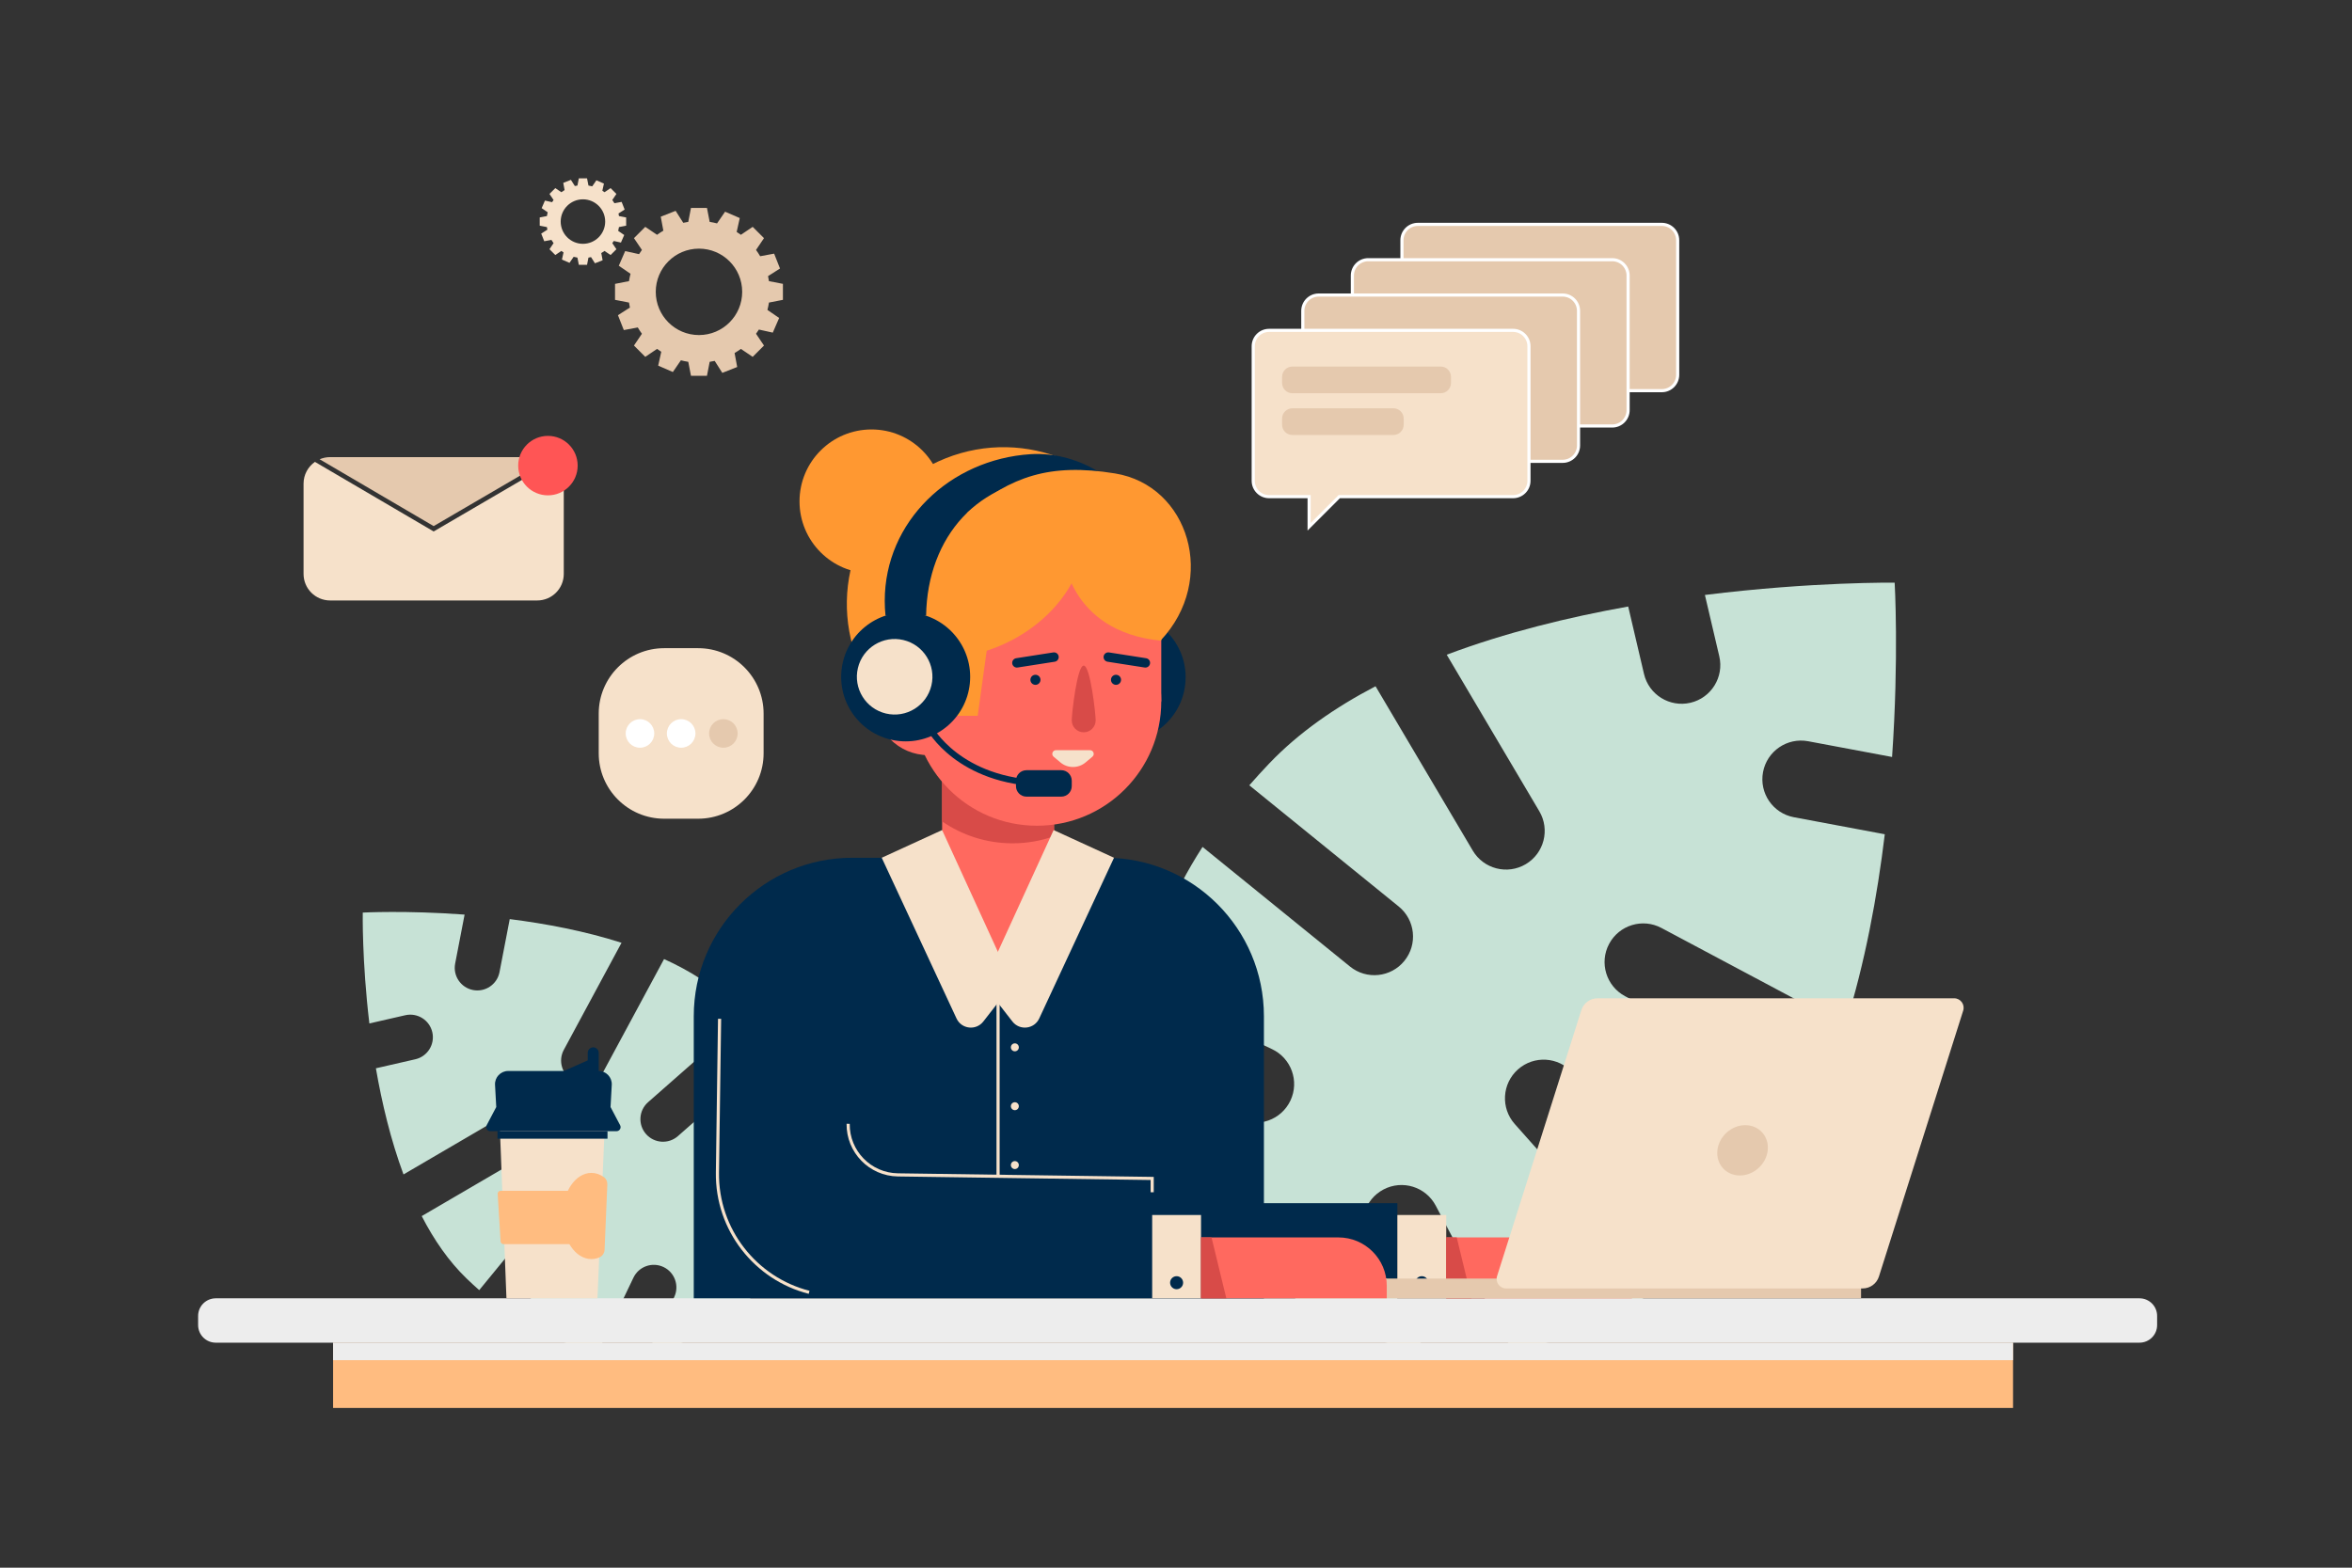 <svg xmlns="http://www.w3.org/2000/svg" xmlns:xlink="http://www.w3.org/1999/xlink" x="0px" y="0px" viewBox="0 0 750 500" style="enable-background:new 0 0 750 500;" xml:space="preserve"><rect x="0" y="0" width="750" height="500" fill="#333333" stroke="none"/><g id="BACKGROUND"></g><g id="OBJECTS">	<g>		<path style="fill:#C7E2D6;" d="M436.013,396.035c-3.178-6.022-0.873-13.48,5.148-16.658c6.022-3.178,13.48-0.873,16.658,5.148   l24.412,46.252c15.33-2.52,31.147-9.042,47.033-20.242l-46.252-52.049c-4.523-5.09-4.064-12.882,1.026-17.405l0,0   c5.09-4.523,12.882-4.063,17.405,1.026l46.857,52.729c2.415-2.288,4.828-4.682,7.237-7.201   c9.863-10.316,17.765-23.108,24.095-37.206l-61.435-32.704c-6.01-3.2-8.289-10.666-5.089-16.676l0,0   c3.2-6.01,10.666-8.289,16.676-5.089l58.618,31.205c6.314-20.05,10.221-41.307,12.612-61.086l-28.979-5.431   c-6.692-1.254-11.101-7.696-9.846-14.389l0,0c1.254-6.692,7.696-11.101,14.389-9.846l26.765,5.017   c2.208-31.994,0.822-55.589,0.822-55.589s-26.147-0.357-60.509,3.917l4.584,19.563c1.553,6.629-2.562,13.263-9.191,14.816l0,0   c-6.629,1.553-13.263-2.562-14.816-9.191l-5.038-21.502c-19.004,3.392-39.086,8.294-57.869,15.368l29.526,49.926   c3.466,5.861,1.525,13.421-4.336,16.887l0,0c-5.861,3.466-13.422,1.525-16.888-4.336l-30.997-52.412   c-12.914,6.737-24.546,14.837-33.878,24.597c-2.229,2.332-4.347,4.662-6.378,6.99l47.646,38.657   c5.288,4.29,6.096,12.054,1.806,17.341v0c-4.29,5.287-12.054,6.096-17.341,1.806l-47.021-38.15   c-10.041,15.522-15.883,30.798-18.111,45.499l40.25,18.987c6.158,2.905,8.795,10.252,5.89,16.41   c-2.905,6.158-10.252,8.795-16.41,5.89l-29.757-14.037c3.39,22.049,15.006,42.099,32.48,58.806   c16.542,15.816,35.844,26.248,56.672,29.351L436.013,396.035z"></path>		<path style="fill:#C7E2D6;" d="M237.967,389.922c-3.527,1.839-7.877,0.47-9.716-3.057c-1.839-3.527-0.47-7.877,3.057-9.716   l27.093-14.123c-1.426-8.963-5.189-18.223-11.684-27.537l-30.545,26.864c-2.987,2.627-7.538,2.335-10.165-0.652h0   c-2.627-2.987-2.335-7.538,0.652-10.165l30.945-27.215c-1.33-1.418-2.72-2.835-4.185-4.25   c-5.997-5.793-13.446-10.448-21.663-14.188l-19.29,35.792c-1.887,3.501-6.256,4.81-9.757,2.923l0,0   c-3.502-1.887-4.81-6.256-2.923-9.757l18.406-34.15c-11.694-3.749-24.101-6.095-35.648-7.551l-3.26,16.913   c-0.753,3.906-4.529,6.462-8.435,5.709l0,0c-3.906-0.753-6.462-4.53-5.709-8.435l3.011-15.621   c-18.684-1.386-32.472-0.647-32.472-0.647s-0.287,15.274,2.106,35.361l11.442-2.619c3.877-0.888,7.74,1.536,8.628,5.414l0,0   c0.887,3.878-1.536,7.74-5.414,8.628l-12.576,2.879c1.924,11.112,4.728,22.859,8.804,33.853l29.255-17.099   c3.434-2.007,7.845-0.85,9.853,2.584l0,0c2.007,3.434,0.85,7.845-2.584,9.853l-30.712,17.951   c3.897,7.564,8.594,14.384,14.268,19.865c1.356,1.309,2.711,2.553,4.065,3.747l22.726-27.718c2.522-3.076,7.06-3.525,10.136-1.003   l0,0c3.076,2.522,3.525,7.06,1.003,10.136l-22.429,27.355c9.038,5.912,17.945,9.371,26.526,10.717l11.213-23.457   c1.716-3.589,6.016-5.107,9.604-3.392c3.589,1.716,5.107,6.016,3.392,9.604l-8.29,17.342c12.891-1.914,24.639-8.64,34.451-18.798   c9.289-9.616,15.442-20.861,17.317-33.02L237.967,389.922z"></path>	</g>	<g>		<path style="fill:#E5C9AE;stroke:#FFFFFF;stroke-miterlimit:10;" d="M529.917,71.565h-77.813c-2.792,0-5.055,2.263-5.055,5.055   v42.923c0,2.792,2.263,5.055,5.055,5.055h12.766v9.612l9.612-9.612h55.435c2.792,0,5.055-2.263,5.055-5.055V76.619   C534.972,73.828,532.709,71.565,529.917,71.565z"></path>		<path style="fill:#E5C9AE;stroke:#FFFFFF;stroke-miterlimit:10;" d="M514.11,82.832h-77.813c-2.792,0-5.055,2.263-5.055,5.055   v42.923c0,2.792,2.263,5.055,5.055,5.055h12.766v9.612l9.612-9.612h55.435c2.792,0,5.055-2.263,5.055-5.055V87.887   C519.164,85.095,516.901,82.832,514.11,82.832z"></path>		<path style="fill:#E5C9AE;stroke:#FFFFFF;stroke-miterlimit:10;" d="M498.302,94.1h-77.813c-2.792,0-5.055,2.263-5.055,5.055   v42.923c0,2.792,2.263,5.055,5.055,5.055h12.766v9.612l9.612-9.612h55.435c2.792,0,5.055-2.263,5.055-5.055V99.155   C503.357,96.363,501.094,94.1,498.302,94.1z"></path>		<path style="fill:#F6E1CA;stroke:#FFFFFF;stroke-miterlimit:10;" d="M482.495,105.368h-77.813c-2.792,0-5.055,2.263-5.055,5.055   v42.923c0,2.792,2.263,5.055,5.055,5.055h12.766v9.612l9.612-9.612h55.435c2.792,0,5.055-2.263,5.055-5.055v-42.923   C487.549,107.631,485.287,105.368,482.495,105.368z"></path>		<path style="fill:#E5C9AE;" d="M459.413,125.422h-47.305c-1.81,0-3.278-1.467-3.278-3.278v-1.955c0-1.81,1.468-3.278,3.278-3.278   h47.305c1.81,0,3.278,1.468,3.278,3.278v1.955C462.691,123.955,461.223,125.422,459.413,125.422z"></path>		<path style="fill:#E5C9AE;" d="M444.332,138.735h-32.224c-1.81,0-3.278-1.467-3.278-3.278v-1.955c0-1.81,1.468-3.278,3.278-3.278   h32.224c1.81,0,3.278,1.468,3.278,3.278v1.955C447.61,137.268,446.142,138.735,444.332,138.735z"></path>	</g>	<g>		<rect x="106.215" y="428.235" style="fill:#FFBC80;" width="535.703" height="20.817"></rect>		<path style="fill:#EDEDED;" d="M682.243,428.235H68.793c-3.102,0-5.617-2.515-5.617-5.617v-2.915c0-3.102,2.515-5.617,5.617-5.617   h613.45c3.102,0,5.617,2.515,5.617,5.617v2.915C687.86,425.72,685.345,428.235,682.243,428.235z"></path>		<rect x="106.215" y="428.235" style="fill:#EDEDED;" width="535.703" height="5.579"></rect>	</g>	<g>		<rect x="392.911" y="383.744" style="fill:#002A4C;" width="52.682" height="24.044"></rect>					<rect x="440.094" y="393.011" transform="matrix(-1.836970e-16 1 -1 -1.836970e-16 854.18 -52.582)" style="fill:#F6E1CA;" width="26.573" height="15.576"></rect>		<path style="fill:#FF695F;" d="M504.978,394.663h-43.809v19.422h59.23v-4.001C520.399,401.567,513.494,394.663,504.978,394.663z"></path>		<path style="fill:#002A4C;" d="M455.458,409.106c0,1.147-0.93,2.077-2.077,2.077s-2.077-0.93-2.077-2.077   c0-1.147,0.93-2.077,2.077-2.077S455.458,407.959,455.458,409.106z"></path>		<polygon style="fill:#D84B48;" points="461.169,394.663 461.169,414.085 469.235,414.085 464.515,394.663   "></polygon>		<g>			<rect x="413.292" y="407.788" style="fill:#E5C9AE;" width="180.16" height="6.297"></rect>			<path style="fill:#F6E1CA;" d="M593.969,410.936H480.263c-2.044,0-3.498-1.986-2.881-3.935l26.868-84.81    c0.716-2.259,2.812-3.794,5.181-3.794h113.706c2.044,0,3.498,1.986,2.881,3.935l-26.867,84.81    C598.435,409.401,596.338,410.936,593.969,410.936z"></path>			<path style="fill:#E5C9AE;" d="M563.689,366.885c-0.475,4.431-4.452,8.024-8.884,8.024c-4.432,0-7.639-3.593-7.164-8.024    s4.452-8.024,8.884-8.024C560.956,358.861,564.164,362.454,563.689,366.885z"></path>		</g>					<ellipse transform="matrix(0.116 -0.993 0.993 0.116 101.705 545.939)" style="fill:#002A4C;" cx="357.477" cy="215.847" rx="20.567" ry="20.567"></ellipse>		<path style="fill:#002A4C;" d="M352.482,273.573h-80.705c-27.92,0-50.553,22.633-50.553,50.553v89.959h181.812v-89.959   C403.035,296.207,380.402,273.573,352.482,273.573z"></path>		<g>			<path style="fill:#FF695F;" d="M322.889,313.811c0,0,20.991-29.168,22.532-40.237c0,0-45.469-0.189-45.069,0.009    C301.897,284.647,322.889,313.811,322.889,313.811z"></path>		</g>					<rect x="361.906" y="393.011" transform="matrix(-1.836970e-16 1 -1 -1.836970e-16 775.992 25.606)" style="fill:#F6E1CA;" width="26.573" height="15.576"></rect>		<path style="fill:#002A4C;stroke:#F6E1CA;stroke-miterlimit:10;" d="M270.456,358.43c-0.106,8.877,6.994,16.165,15.871,16.289   l81.077,1.137v4.411"></path>		<path style="fill:none;stroke:#F6E1CA;stroke-miterlimit:10;" d="M229.458,324.937l-0.684,49.012v-0.007l0,0   c-0.257,18.336,12.218,33.887,29.237,38.23"></path>		<path style="fill:#FF695F;" d="M426.79,394.663h-43.809v19.422h59.23v-4.001C442.211,401.567,435.307,394.663,426.79,394.663z"></path>		<path style="fill:#002A4C;" d="M377.27,409.106c0,1.147-0.93,2.077-2.077,2.077c-1.147,0-2.077-0.93-2.077-2.077   c0-1.147,0.93-2.077,2.077-2.077C376.34,407.029,377.27,407.959,377.27,409.106z"></path>		<rect x="300.418" y="233.926" style="fill:#FF695F;" width="35.683" height="40.308"></rect>		<g>			<path style="fill:#D84B48;" d="M336.101,266.702v-32.776h-35.683v28.058c6.387,4.401,14.124,6.983,22.467,6.983    C327.52,268.967,331.966,268.164,336.101,266.702z"></path>		</g>					<ellipse transform="matrix(0.928 -0.371 0.371 0.928 -48.619 132.658)" style="fill:#FF9831;" cx="320.221" cy="192.6" rx="49.981" ry="49.981"></ellipse>		<path style="fill:#FF695F;" d="M370.303,223.707c0,21.9-17.753,39.653-39.653,39.653s-39.653-17.753-39.653-39.653   s17.753-25.116,39.653-25.116S370.303,201.807,370.303,223.707z"></path>		<path style="fill:#FF695F;" d="M359.239,181.983H302.06c-6.11,0-11.064,4.954-11.064,11.064v30.66h79.307v-30.66   C370.303,186.936,365.349,181.983,359.239,181.983z"></path>		<path style="fill:#FF9831;" d="M345.57,175.375c-3.779,20.579-26.998,36.91-51.73,34.452l-8.578,13.096v-46.325l22.921-12.272   c0,0,25.493-0.378,27.381,0.755C337.452,166.215,345.57,175.375,345.57,175.375z"></path>		<path style="fill:#FF9831;" d="M338.962,176.221c0,0,1.31,25.11,31.24,28.131c0,0,4.231-26.172-8.407-31.588   C349.157,167.348,338.962,176.221,338.962,176.221z"></path>		<circle style="fill:#FF9831;" cx="277.898" cy="159.919" r="22.949"></circle>		<path style="fill:#002A4C;" d="M357.477,216.819c0,0.888-0.72,1.608-1.608,1.608c-0.888,0-1.608-0.72-1.608-1.608   c0-0.888,0.72-1.608,1.608-1.608C356.757,215.211,357.477,215.931,357.477,216.819z"></path>		<path style="fill:#002A4C;" d="M331.788,216.819c0,0.888-0.72,1.608-1.608,1.608c-0.888,0-1.608-0.72-1.608-1.608   c0-0.888,0.72-1.608,1.608-1.608C331.068,215.211,331.788,215.931,331.788,216.819z"></path>		<polygon style="fill:#FF9831;" points="315.541,200.957 311.765,228.307 298.749,228.307 296.483,202.845   "></polygon>		<path style="fill:#FF695F;" d="M295.987,240.84c-9.41,0-17.039-7.671-17.039-17.133c0-9.463,7.629-17.133,17.039-17.133   C305.397,206.574,305.397,240.84,295.987,240.84z"></path>		<path style="fill:#D84B48;" d="M349.383,229.749c0,2.106-1.707,3.813-3.813,3.813s-3.813-1.707-3.813-3.813   s1.707-17.464,3.813-17.464S349.383,227.643,349.383,229.749z"></path>					<line style="fill:none;stroke:#002A4C;stroke-width:3;stroke-linecap:round;stroke-linejoin:round;stroke-miterlimit:10;" x1="324.262" y1="211.416" x2="336.098" y2="209.567"></line>					<line style="fill:none;stroke:#002A4C;stroke-width:3;stroke-linecap:round;stroke-linejoin:round;stroke-miterlimit:10;" x1="365.238" y1="211.416" x2="353.402" y2="209.567"></line>		<path style="fill:#D84B48;" d="M292.956,230.436c-3.696,0-6.691-3.012-6.691-6.728c0-3.716,2.996-6.729,6.691-6.729   C296.652,216.979,296.652,230.436,292.956,230.436z"></path>		<polygon style="fill:#D84B48;" points="382.981,394.663 382.981,414.085 391.047,414.085 386.327,394.663   "></polygon>					<ellipse transform="matrix(0.099 -0.995 0.995 0.099 45.44 481.876)" style="fill:#002A4C;" cx="288.801" cy="215.847" rx="20.567" ry="20.567"></ellipse>					<ellipse transform="matrix(0.231 -0.973 0.973 0.231 9.37 443.548)" style="fill:#F6E1CA;" cx="285.261" cy="215.847" rx="12.046" ry="12.046"></ellipse>		<g>			<path style="fill:#002A4C;" d="M362.413,165.801c-6.544-8.233-14.494-13.134-26.315-13.134    c-23.721,0-40.402,18.345-40.783,43.673h-12.952c-0.159-1.543-0.24-3.108-0.24-4.692c0-25.344,20.849-45.133,46.448-46.787    c15.346-0.991,33.046,8.921,36.756,26.188"></path>		</g>		<path style="fill:none;stroke:#002A4C;stroke-width:2;stroke-miterlimit:10;" d="M296.483,232.267c0,0,9.211,17.128,36.381,17.597   "></path>		<path style="fill:#002A4C;" d="M338.41,254.08h-11.092c-1.849,0-3.348-1.499-3.348-3.348v-1.737c0-1.849,1.499-3.348,3.348-3.348   h11.092c1.849,0,3.348,1.499,3.348,3.348v1.737C341.758,252.581,340.259,254.08,338.41,254.08z"></path>		<path style="fill:#F6E1CA;" d="M336.729,239.264h10.854c1.097,0,1.597,1.369,0.758,2.076l-2.162,1.82   c-2.324,1.957-5.72,1.957-8.044,0l-2.162-1.82C335.132,240.633,335.632,239.264,336.729,239.264z"></path>		<path style="fill:#FF9831;" d="M308.493,163.438c14.03-11.355,26.009-15.848,47.047-12.443   c23.539,3.81,32.835,33.924,14.518,53.335l-16.027-26.123L308.493,163.438z"></path>		<path style="fill:#F6E1CA;" d="M300.418,264.739l-19.256,8.834l23.849,51.258c1.591,3.419,6.234,3.945,8.55,0.969l9.328-11.99   L300.418,264.739z"></path>		<path style="fill:#F6E1CA;" d="M335.978,264.739l19.256,8.834l-23.849,51.258c-1.591,3.419-6.234,3.945-8.55,0.969l-9.328-11.99   L335.978,264.739z"></path>		<line style="fill:#002A4C;stroke:#F6E1CA;stroke-miterlimit:10;" x1="318.26" y1="319.762" x2="318.26" y2="375.148"></line>		<path style="fill:#F6E1CA;" d="M324.882,334.038c0,0.701-0.568,1.27-1.27,1.27c-0.701,0-1.27-0.569-1.27-1.27   c0-0.701,0.569-1.27,1.27-1.27C324.313,332.768,324.882,333.337,324.882,334.038z"></path>		<path style="fill:#F6E1CA;" d="M324.882,352.814c0,0.701-0.568,1.27-1.27,1.27c-0.701,0-1.27-0.569-1.27-1.27   s0.569-1.27,1.27-1.27C324.313,351.544,324.882,352.113,324.882,352.814z"></path>		<path style="fill:#F6E1CA;" d="M324.882,371.59c0,0.701-0.568,1.27-1.27,1.27c-0.701,0-1.27-0.569-1.27-1.27   c0-0.701,0.569-1.27,1.27-1.27C324.313,370.32,324.882,370.888,324.882,371.59z"></path>	</g>	<g>		<polygon style="fill:#F6E1CA;" points="190.519,414.085 161.494,414.085 158.98,349.122 193.262,349.122   "></polygon>		<path style="fill:#002A4C;" d="M156.329,360.777h40.27c0.975,0,1.601-1.037,1.146-1.9l-3.058-5.797l0.388-7.072   c0.132-2.406-1.783-4.429-4.192-4.429h-28.838c-2.409,0-4.325,2.023-4.192,4.429l0.388,7.072l-3.058,5.797   C154.728,359.74,155.353,360.777,156.329,360.777z"></path>		<rect x="158.637" y="360.777" style="fill:#002A4C;" width="35.081" height="2.4"></rect>		<path style="fill:#002A4C;" d="M189.168,334.038L189.168,334.038c0.967,0,1.751,0.784,1.751,1.751v8.591h-17.426l13.924-6.189   v-2.402C187.418,334.822,188.202,334.038,189.168,334.038z"></path>		<path style="fill:#FFBC80;" d="M192.786,398.58c-0.044,1.056-0.662,2.028-1.633,2.446c-0.819,0.353-1.685,0.542-2.581,0.542   c-5.11,0-9.252-6.152-9.252-13.742c0-7.589,4.142-13.742,9.252-13.742c1.434,0,2.792,0.485,4.004,1.35   c0.742,0.53,1.124,1.434,1.085,2.345L192.786,398.58z"></path>		<path style="fill:#FFBC80;" d="M183.971,396.806H160.54c-0.48,0-0.877-0.374-0.907-0.853l-0.936-15.19   c-0.032-0.523,0.383-0.964,0.907-0.964h24.368V396.806z"></path>	</g>	<g>		<path style="fill:#F6E1CA;" d="M211.792,261.121h10.832c11.528,0,20.873-9.345,20.873-20.873v-12.645   c0-11.528-9.345-20.873-20.873-20.873h-10.832c-11.528,0-20.873,9.345-20.873,20.873v12.645   C190.919,251.776,200.264,261.121,211.792,261.121z"></path>		<circle style="fill:#FFFFFF;" cx="217.208" cy="233.926" r="4.553"></circle>		<circle style="fill:#E5C9AE;" cx="230.665" cy="233.926" r="4.553"></circle>		<path style="fill:#FFFFFF;" d="M208.626,233.926c0,2.514-2.038,4.553-4.553,4.553c-2.514,0-4.553-2.038-4.553-4.553   c0-2.514,2.038-4.553,4.553-4.553C206.588,229.373,208.626,231.411,208.626,233.926z"></path>	</g>	<g>		<g>			<path style="fill:#E5C9AE;" d="M138.286,167.798l36.437-21.283c-1.046-0.462-2.2-0.723-3.416-0.723h-66.043    c-1.187,0-2.315,0.246-3.341,0.687L138.286,167.798z"></path>			<path style="fill:#F6E1CA;" d="M176.202,147.357l-37.917,22.148l-37.854-22.194c-2.195,1.53-3.633,4.069-3.633,6.947v28.788    c0,4.676,3.791,8.467,8.467,8.467h66.043c4.676,0,8.467-3.791,8.467-8.467v-28.788    C179.774,151.407,178.361,148.892,176.202,147.357z"></path>		</g>		<circle style="fill:#FF5555;" cx="174.723" cy="148.503" r="9.483"></circle>	</g>	<g>		<path style="fill:#E5C9AE;" d="M249.656,95.632v-5.099l-4.454-0.865c-0.082-0.539-0.173-1.073-0.292-1.599l3.816-2.431   l-1.87-4.744l-4.454,0.827c-0.405-0.694-0.846-1.361-1.321-2.005l2.537-3.76l-3.606-3.606l-3.76,2.537   c-0.436-0.321-0.881-0.627-1.34-0.917l0.981-4.424l-4.677-2.032l-2.566,3.737c-0.768-0.202-1.551-0.364-2.349-0.485l-0.865-4.454   h-5.099l-0.865,4.454c-0.539,0.082-1.073,0.173-1.599,0.292l-2.431-3.816l-4.744,1.87l0.827,4.454   c-0.694,0.405-1.361,0.846-2.005,1.321l-3.76-2.537l-3.605,3.606l2.537,3.76c-0.321,0.436-0.627,0.881-0.916,1.34l-4.424-0.98   l-2.032,4.677l3.737,2.566c-0.202,0.768-0.364,1.551-0.485,2.349l-4.454,0.865v5.099l4.454,0.865   c0.082,0.539,0.173,1.074,0.292,1.599l-3.816,2.431l1.87,4.744l4.454-0.827c0.405,0.694,0.846,1.361,1.32,2.005l-2.537,3.76   l3.605,3.606l3.76-2.537c0.436,0.321,0.881,0.627,1.34,0.917l-0.98,4.424l4.676,2.032l2.566-3.737   c0.768,0.202,1.551,0.364,2.349,0.485l0.865,4.454h5.099l0.865-4.454c0.539-0.082,1.074-0.173,1.599-0.292l2.431,3.816l4.744-1.87   l-0.827-4.454c0.694-0.405,1.361-0.846,2.005-1.321l3.76,2.537l3.606-3.606l-2.537-3.76c0.321-0.436,0.627-0.881,0.917-1.34   l4.424,0.98l2.032-4.676l-3.737-2.566c0.202-0.768,0.364-1.551,0.485-2.35L249.656,95.632z M236.668,93.083   c0,7.611-6.17,13.781-13.781,13.781c-7.611,0-13.781-6.17-13.781-13.781c0-7.611,6.17-13.781,13.781-13.781   C230.498,79.302,236.668,85.472,236.668,93.083z"></path>		<path style="fill:#F6E1CA;" d="M199.667,71.98v-2.625l-2.293-0.445c-0.042-0.277-0.089-0.553-0.15-0.823l1.964-1.252l-0.963-2.442   l-2.293,0.426c-0.208-0.357-0.436-0.701-0.68-1.032l1.306-1.935l-1.856-1.856l-1.935,1.306c-0.224-0.165-0.454-0.323-0.69-0.472   l0.505-2.278l-2.407-1.046l-1.321,1.924c-0.396-0.104-0.799-0.187-1.209-0.25l-0.445-2.293h-2.625l-0.445,2.293   c-0.277,0.042-0.553,0.089-0.823,0.15l-1.252-1.965l-2.442,0.963l0.426,2.293c-0.357,0.208-0.701,0.436-1.032,0.68l-1.935-1.306   l-1.856,1.856l1.306,1.936c-0.165,0.224-0.323,0.454-0.472,0.69l-2.278-0.505l-1.046,2.408l1.924,1.321   c-0.104,0.396-0.187,0.799-0.25,1.209l-2.293,0.445v2.625l2.293,0.445c0.042,0.277,0.089,0.553,0.15,0.823l-1.964,1.252   l0.963,2.442l2.293-0.426c0.208,0.357,0.436,0.701,0.68,1.032l-1.306,1.935l1.856,1.856l1.935-1.306   c0.225,0.165,0.454,0.323,0.69,0.472l-0.505,2.278l2.407,1.046l1.321-1.924c0.395,0.104,0.799,0.187,1.209,0.25l0.445,2.293h2.625   l0.445-2.293c0.277-0.042,0.553-0.089,0.823-0.15l1.252,1.964l2.442-0.963l-0.426-2.293c0.357-0.208,0.701-0.436,1.032-0.68   l1.935,1.306l1.856-1.856l-1.306-1.935c0.165-0.224,0.323-0.454,0.472-0.69l2.278,0.505l1.046-2.407l-1.924-1.321   c0.104-0.396,0.187-0.799,0.25-1.21L199.667,71.98z M192.98,70.668c0,3.918-3.176,7.094-7.094,7.094   c-3.918,0-7.094-3.176-7.094-7.094s3.176-7.094,7.094-7.094C189.804,63.574,192.98,66.75,192.98,70.668z"></path>	</g></g></svg>